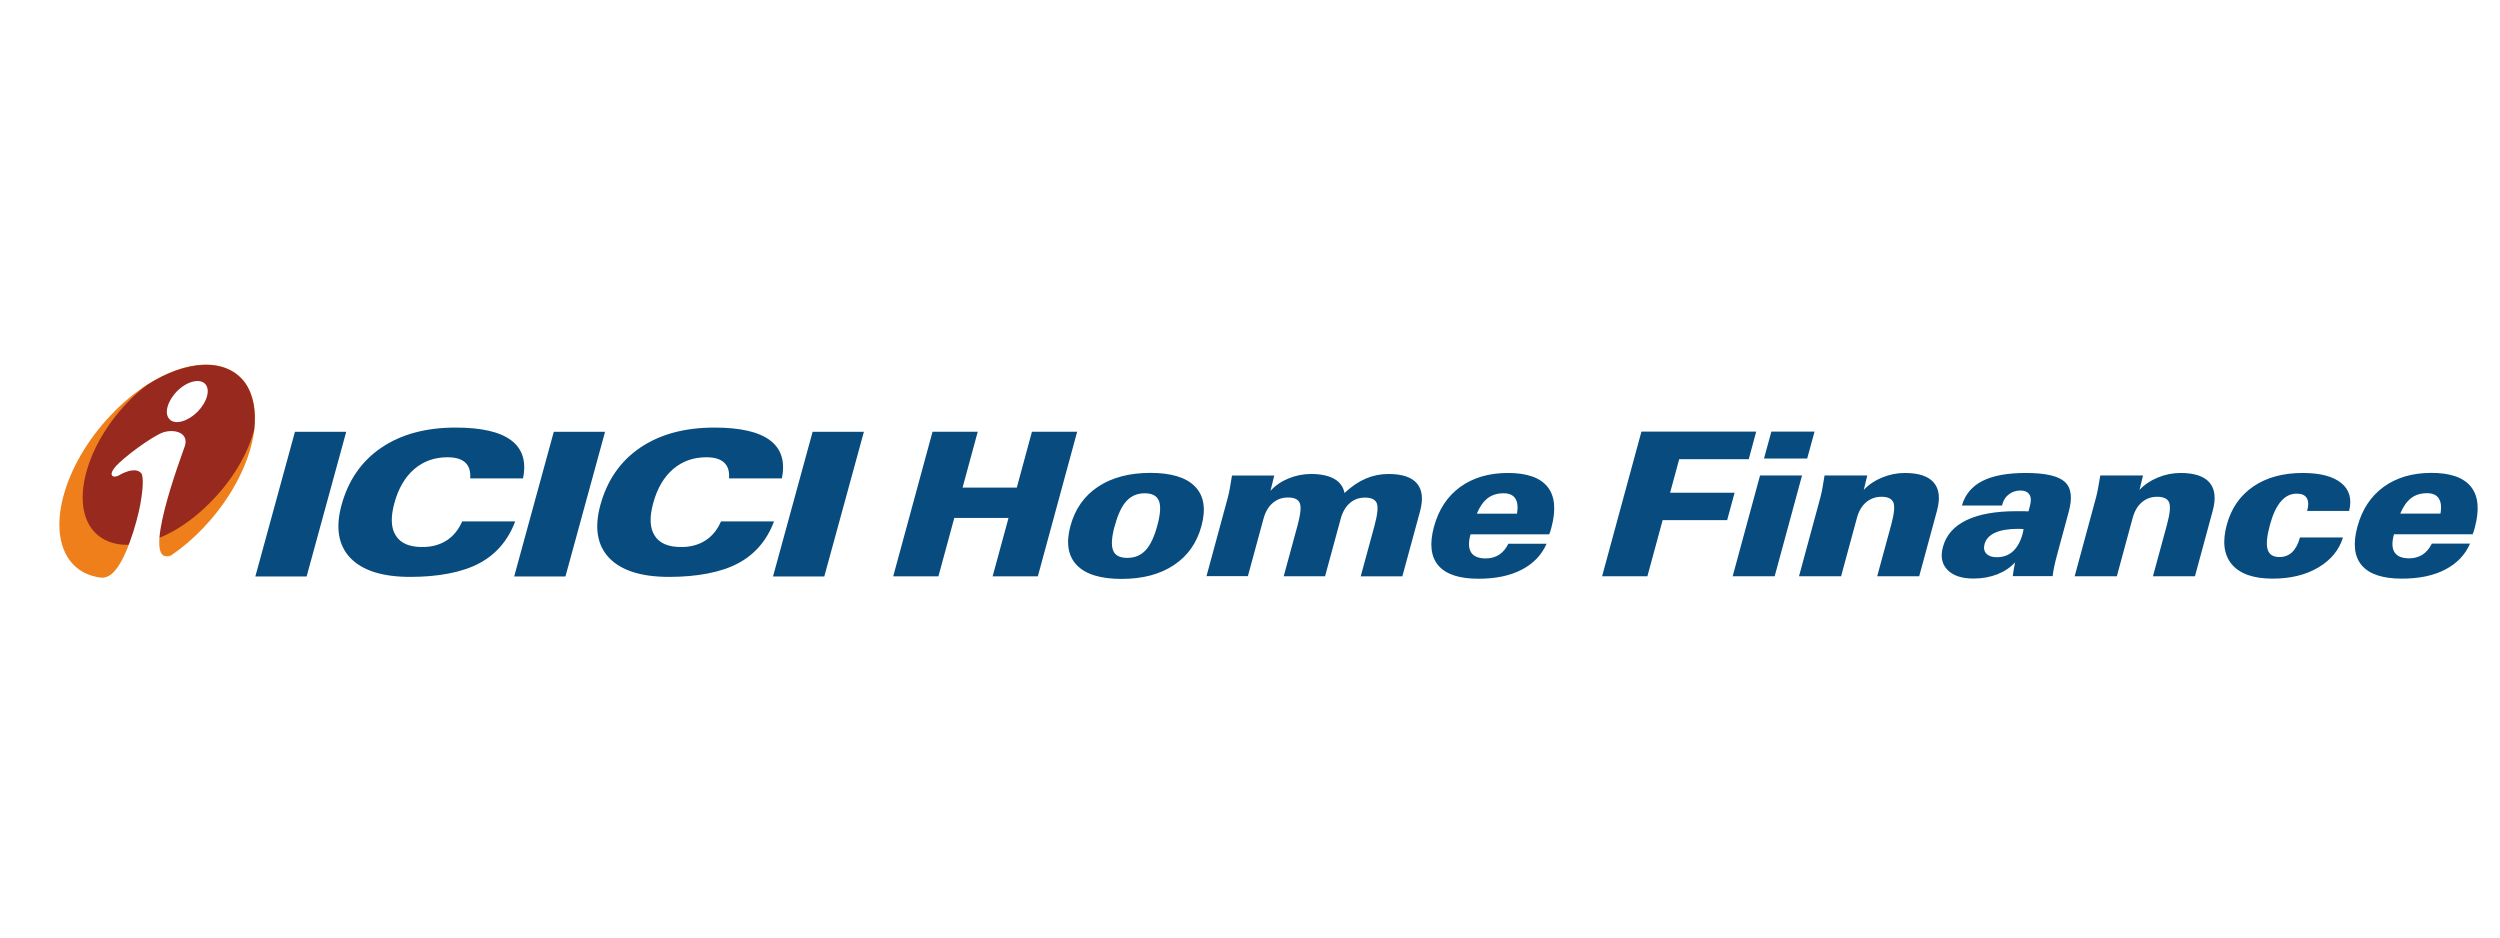 <svg xmlns="http://www.w3.org/2000/svg" xmlns:xlink="http://www.w3.org/1999/xlink" width="224" height="84" viewBox="0 0 224 84" fill="none"><rect width="224" height="84" fill="white"></rect><path fill-rule="evenodd" clip-rule="evenodd" d="M22.879 51.649L26.427 38.69H31.021L27.473 51.649H22.879ZM42.127 42.864H46.861C47.174 41.358 46.82 40.221 45.807 39.456C44.795 38.69 43.132 38.311 40.818 38.311C38.159 38.311 35.936 38.912 34.166 40.114C32.396 41.316 31.21 43.029 30.601 45.252C30.049 47.277 30.313 48.858 31.391 49.994C32.478 51.122 34.265 51.69 36.759 51.69C39.254 51.69 41.403 51.286 42.926 50.48C44.449 49.673 45.527 48.413 46.161 46.717H41.411C41.082 47.475 40.612 48.043 40.011 48.43C39.402 48.817 38.678 49.014 37.838 49.014C36.685 49.014 35.895 48.677 35.467 47.993C35.03 47.318 34.989 46.347 35.335 45.079C35.697 43.762 36.282 42.757 37.105 42.041C37.928 41.333 38.925 40.971 40.085 40.971C40.818 40.971 41.353 41.127 41.691 41.448C42.037 41.769 42.176 42.239 42.127 42.864ZM46.071 51.649L49.619 38.69H54.213L50.665 51.649H46.071ZM65.319 42.864H70.053C70.366 41.358 70.012 40.221 68.999 39.456C67.987 38.69 66.324 38.311 64.01 38.311C61.343 38.311 59.128 38.912 57.358 40.114C55.588 41.316 54.402 43.029 53.793 45.252C53.242 47.277 53.505 48.858 54.584 49.994C55.67 51.122 57.457 51.69 59.951 51.69C62.446 51.69 64.595 51.286 66.118 50.48C67.641 49.673 68.719 48.413 69.353 46.717H64.603C64.274 47.475 63.804 48.043 63.203 48.43C62.594 48.817 61.87 49.014 61.03 49.014C59.877 49.014 59.087 48.677 58.659 47.993C58.222 47.318 58.181 46.347 58.527 45.079C58.889 43.762 59.474 42.757 60.297 42.041C61.12 41.333 62.117 40.971 63.277 40.971C64.01 40.971 64.545 41.127 64.883 41.448C65.229 41.769 65.369 42.239 65.319 42.864ZM69.263 51.649L72.811 38.69H77.405L73.857 51.649H69.263Z" fill="#084C7F"></path><path fill-rule="evenodd" clip-rule="evenodd" d="M85.506 46.404L84.082 51.641H80.031L83.555 38.682H87.606L86.247 43.688H91.105L92.463 38.682H96.514L92.99 51.641H88.939L90.364 46.404H85.506ZM99.881 47.104C99.601 48.125 99.552 48.858 99.733 49.31C99.906 49.763 100.325 49.986 101.001 49.986C101.676 49.986 102.211 49.763 102.639 49.31C103.067 48.858 103.413 48.125 103.693 47.104C103.973 46.075 104.022 45.334 103.841 44.881C103.66 44.428 103.24 44.198 102.573 44.198C101.906 44.198 101.363 44.428 100.943 44.881C100.515 45.334 100.169 46.075 99.889 47.104H99.881ZM95.913 47.121C95.501 48.635 95.69 49.813 96.481 50.636C97.271 51.459 98.613 51.871 100.498 51.871C102.384 51.871 103.931 51.459 105.175 50.636C106.418 49.813 107.241 48.644 107.653 47.121C108.064 45.597 107.875 44.42 107.085 43.605C106.294 42.782 104.961 42.37 103.083 42.37C101.206 42.37 99.634 42.782 98.391 43.605C97.148 44.428 96.324 45.606 95.913 47.121ZM108.097 51.641L110.016 44.568C110.073 44.354 110.131 44.099 110.188 43.786C110.246 43.473 110.312 43.087 110.386 42.609H114.173L113.836 43.976C114.272 43.498 114.815 43.128 115.458 42.864C116.108 42.601 116.775 42.469 117.475 42.469C118.339 42.469 119.031 42.617 119.549 42.905C120.06 43.202 120.364 43.622 120.463 44.173C121.105 43.58 121.739 43.152 122.373 42.881C123.007 42.609 123.682 42.469 124.407 42.469C125.642 42.469 126.49 42.757 126.967 43.325C127.445 43.893 127.535 44.741 127.222 45.869L125.65 51.641H121.92L123.155 47.104C123.427 46.1 123.493 45.433 123.361 45.095C123.229 44.758 122.875 44.585 122.316 44.585C121.756 44.585 121.319 44.749 120.941 45.079C120.562 45.408 120.29 45.877 120.126 46.487L118.726 51.632H115.021L116.256 47.096C116.528 46.092 116.602 45.425 116.462 45.087C116.33 44.749 115.984 44.577 115.416 44.577C114.848 44.577 114.42 44.741 114.033 45.071C113.646 45.4 113.375 45.869 113.21 46.478L111.81 51.624H108.081L108.097 51.641ZM132.31 46.026H135.924C136.023 45.425 135.974 44.964 135.768 44.659C135.562 44.346 135.208 44.198 134.714 44.198C134.154 44.198 133.677 44.346 133.29 44.642C132.911 44.939 132.582 45.4 132.318 46.034L132.31 46.026ZM138.575 48.718C138.131 49.73 137.39 50.504 136.336 51.048C135.291 51.591 133.998 51.855 132.467 51.855C130.754 51.855 129.552 51.459 128.877 50.669C128.202 49.879 128.07 48.726 128.482 47.203C128.902 45.655 129.684 44.47 130.837 43.63C131.989 42.798 133.413 42.378 135.118 42.378C136.822 42.378 138.007 42.798 138.666 43.63C139.325 44.461 139.432 45.68 139.004 47.277C138.962 47.442 138.929 47.565 138.897 47.648C138.872 47.73 138.839 47.804 138.806 47.878H131.759C131.561 48.594 131.578 49.129 131.808 49.492C132.039 49.854 132.475 50.035 133.125 50.035C133.578 50.035 133.982 49.92 134.319 49.706C134.657 49.483 134.937 49.154 135.151 48.718H138.567H138.575ZM143.548 51.632L147.072 38.674H157.355L156.688 41.144H150.456L149.64 44.148H155.42L154.753 46.602H148.974L147.607 51.632H143.556H143.548ZM158.054 41.086L158.713 38.674H162.583L161.924 41.086H158.054ZM155.247 51.632H159.01L161.463 42.601H157.7L155.247 51.632ZM161.191 51.632L163.109 44.56C163.167 44.346 163.225 44.083 163.282 43.778C163.34 43.465 163.406 43.07 163.48 42.601H167.308L166.995 43.893C167.424 43.432 167.967 43.062 168.626 42.79C169.284 42.518 169.967 42.378 170.667 42.378C171.91 42.378 172.783 42.667 173.269 43.243C173.763 43.819 173.853 44.667 173.549 45.779L171.96 51.632H168.197L169.449 47.03C169.721 46.026 169.786 45.359 169.646 45.021C169.506 44.684 169.152 44.511 168.584 44.511C168.049 44.511 167.588 44.675 167.201 45.005C166.814 45.334 166.543 45.803 166.378 46.413L164.962 51.632H161.199H161.191ZM181.321 47.401C181.263 47.401 181.189 47.401 181.082 47.392C180.975 47.392 180.893 47.384 180.835 47.384C179.962 47.384 179.271 47.499 178.76 47.73C178.25 47.96 177.937 48.306 177.813 48.759C177.723 49.105 177.772 49.385 177.978 49.607C178.184 49.821 178.489 49.928 178.9 49.928C179.485 49.928 179.97 49.755 180.357 49.401C180.744 49.047 181.041 48.52 181.23 47.812C181.263 47.705 181.279 47.615 181.288 47.557C181.296 47.499 181.304 47.45 181.304 47.392L181.321 47.401ZM180.341 51.632C180.357 51.501 180.382 51.328 180.415 51.122C180.448 50.916 180.497 50.669 180.547 50.389C180.127 50.85 179.6 51.204 178.958 51.459C178.316 51.706 177.608 51.838 176.826 51.838C175.763 51.838 174.99 51.575 174.487 51.056C173.985 50.537 173.853 49.846 174.092 48.989C174.38 47.936 175.08 47.145 176.192 46.61C177.311 46.067 178.81 45.803 180.695 45.803C180.983 45.803 181.197 45.803 181.345 45.803C181.494 45.803 181.625 45.812 181.749 45.82L181.889 45.301C182.004 44.873 181.988 44.544 181.831 44.305C181.683 44.074 181.411 43.951 181.016 43.951C180.646 43.951 180.308 44.058 180.012 44.28C179.715 44.502 179.526 44.782 179.427 45.136L179.386 45.293H175.788C176.068 44.313 176.677 43.58 177.624 43.095C178.563 42.617 179.863 42.378 181.51 42.378C183.255 42.378 184.416 42.642 185.001 43.169C185.585 43.696 185.709 44.593 185.355 45.869L184.35 49.582C184.227 50.035 184.128 50.43 184.062 50.743C183.996 51.064 183.947 51.361 183.914 51.624H180.341V51.632ZM185.89 51.632L187.808 44.56C187.866 44.346 187.923 44.083 187.981 43.778C188.039 43.465 188.105 43.07 188.187 42.601H192.015L191.702 43.893C192.13 43.432 192.674 43.062 193.332 42.79C193.991 42.518 194.674 42.378 195.374 42.378C196.617 42.378 197.49 42.667 197.976 43.243C198.47 43.819 198.56 44.667 198.256 45.779L196.667 51.632H192.904L194.156 47.03C194.427 46.026 194.493 45.359 194.353 45.021C194.213 44.684 193.859 44.511 193.291 44.511C192.748 44.511 192.295 44.675 191.908 45.005C191.521 45.334 191.25 45.803 191.085 46.413L189.669 51.632H185.906H185.89ZM209.93 48.158C209.584 49.286 208.843 50.183 207.715 50.85C206.587 51.517 205.221 51.846 203.624 51.846C201.911 51.846 200.701 51.418 199.976 50.57C199.26 49.722 199.104 48.537 199.524 47.005C199.927 45.532 200.717 44.395 201.895 43.589C203.08 42.782 204.554 42.378 206.316 42.378C207.896 42.378 209.049 42.683 209.782 43.284C210.515 43.885 210.745 44.717 210.482 45.779H206.719C206.859 45.276 206.843 44.889 206.686 44.626C206.53 44.363 206.225 44.231 205.781 44.231C205.237 44.231 204.768 44.461 204.365 44.931C203.969 45.392 203.64 46.092 203.393 47.005C203.113 48.026 203.039 48.767 203.179 49.228C203.311 49.681 203.665 49.911 204.241 49.911C204.686 49.911 205.073 49.763 205.377 49.475C205.682 49.179 205.921 48.742 206.077 48.158H209.938H209.93ZM215.051 46.017H218.665C218.772 45.416 218.714 44.955 218.509 44.651C218.303 44.338 217.949 44.19 217.455 44.19C216.895 44.19 216.417 44.338 216.031 44.634C215.652 44.931 215.322 45.392 215.059 46.026L215.051 46.017ZM221.316 48.709C220.871 49.722 220.131 50.496 219.077 51.039C218.031 51.583 216.739 51.846 215.207 51.846C213.495 51.846 212.293 51.451 211.618 50.661C210.943 49.87 210.811 48.718 211.223 47.195C211.642 45.647 212.425 44.461 213.577 43.622C214.73 42.79 216.154 42.37 217.858 42.37C219.562 42.37 220.748 42.79 221.407 43.622C222.065 44.453 222.172 45.672 221.744 47.269C221.703 47.433 221.67 47.557 221.637 47.639C221.612 47.722 221.579 47.796 221.547 47.87H214.499C214.302 48.586 214.318 49.121 214.549 49.483C214.779 49.846 215.215 50.027 215.866 50.027C216.319 50.027 216.722 49.911 217.06 49.697C217.397 49.475 217.677 49.146 217.891 48.709H221.308H221.316Z" fill="#084C7F"></path><mask id="mask0_146009_62" style="mask-type:luminance" maskUnits="userSpaceOnUse" x="2" y="29" width="25" height="27"><path d="M26.6 29H2V55.164H26.6V29Z" fill="white"></path></mask><g mask="url(#mask0_146009_62)"><rect x="2" y="29" width="24.946" height="26.304" fill="url(#pattern0_146009_62)"></rect></g><path fill-rule="evenodd" clip-rule="evenodd" d="M10.274 36.838C14.637 32.474 19.874 31.355 21.981 34.335C24.081 37.315 22.253 43.268 17.898 47.623C13.534 51.986 8.298 53.106 6.191 50.126C4.091 47.145 5.919 41.193 10.282 36.838" fill="#EF7F1A"></path><path fill-rule="evenodd" clip-rule="evenodd" d="M13.147 34.516C12.678 34.87 12.184 35.282 11.715 35.759C7.903 39.546 6.322 44.749 8.199 47.351C10.134 49.953 14.827 49.006 18.696 45.161C20.779 43.119 22.187 40.724 22.772 38.509C22.945 36.879 22.714 35.43 21.981 34.335C20.31 32.03 16.737 32.203 13.155 34.508" fill="#97291E"></path><path fill-rule="evenodd" clip-rule="evenodd" d="M18.367 34.384C18.877 34.895 18.565 36.014 17.7 36.895C16.827 37.768 15.7 38.081 15.206 37.579C14.679 37.077 14.992 35.94 15.864 35.051C16.745 34.162 17.881 33.89 18.367 34.384ZM15.304 49.772C13.271 51.311 11.163 52.077 9.113 51.756C9.978 51.797 10.669 50.834 11.237 49.541C11.814 48.216 12.168 46.981 12.439 45.836C12.843 44.017 12.876 42.708 12.67 42.428C12.324 41.967 11.525 42.082 10.636 42.601C10.208 42.84 9.64 42.683 10.307 41.86C10.99 41.028 13.699 39.028 14.67 38.723C15.741 38.41 16.959 38.83 16.547 40.016C16.251 40.88 12.505 50.801 15.296 49.772" fill="white"></path><defs><pattern id="pattern0_146009_62" patternContentUnits="objectBoundingBox" width="1" height="1"><use xlink:href="#image0_146009_62" transform="scale(0.005 0.005)"></use></pattern><image id="image0_146009_62" width="201" height="210" preserveAspectRatio="none"></image></defs></svg>
